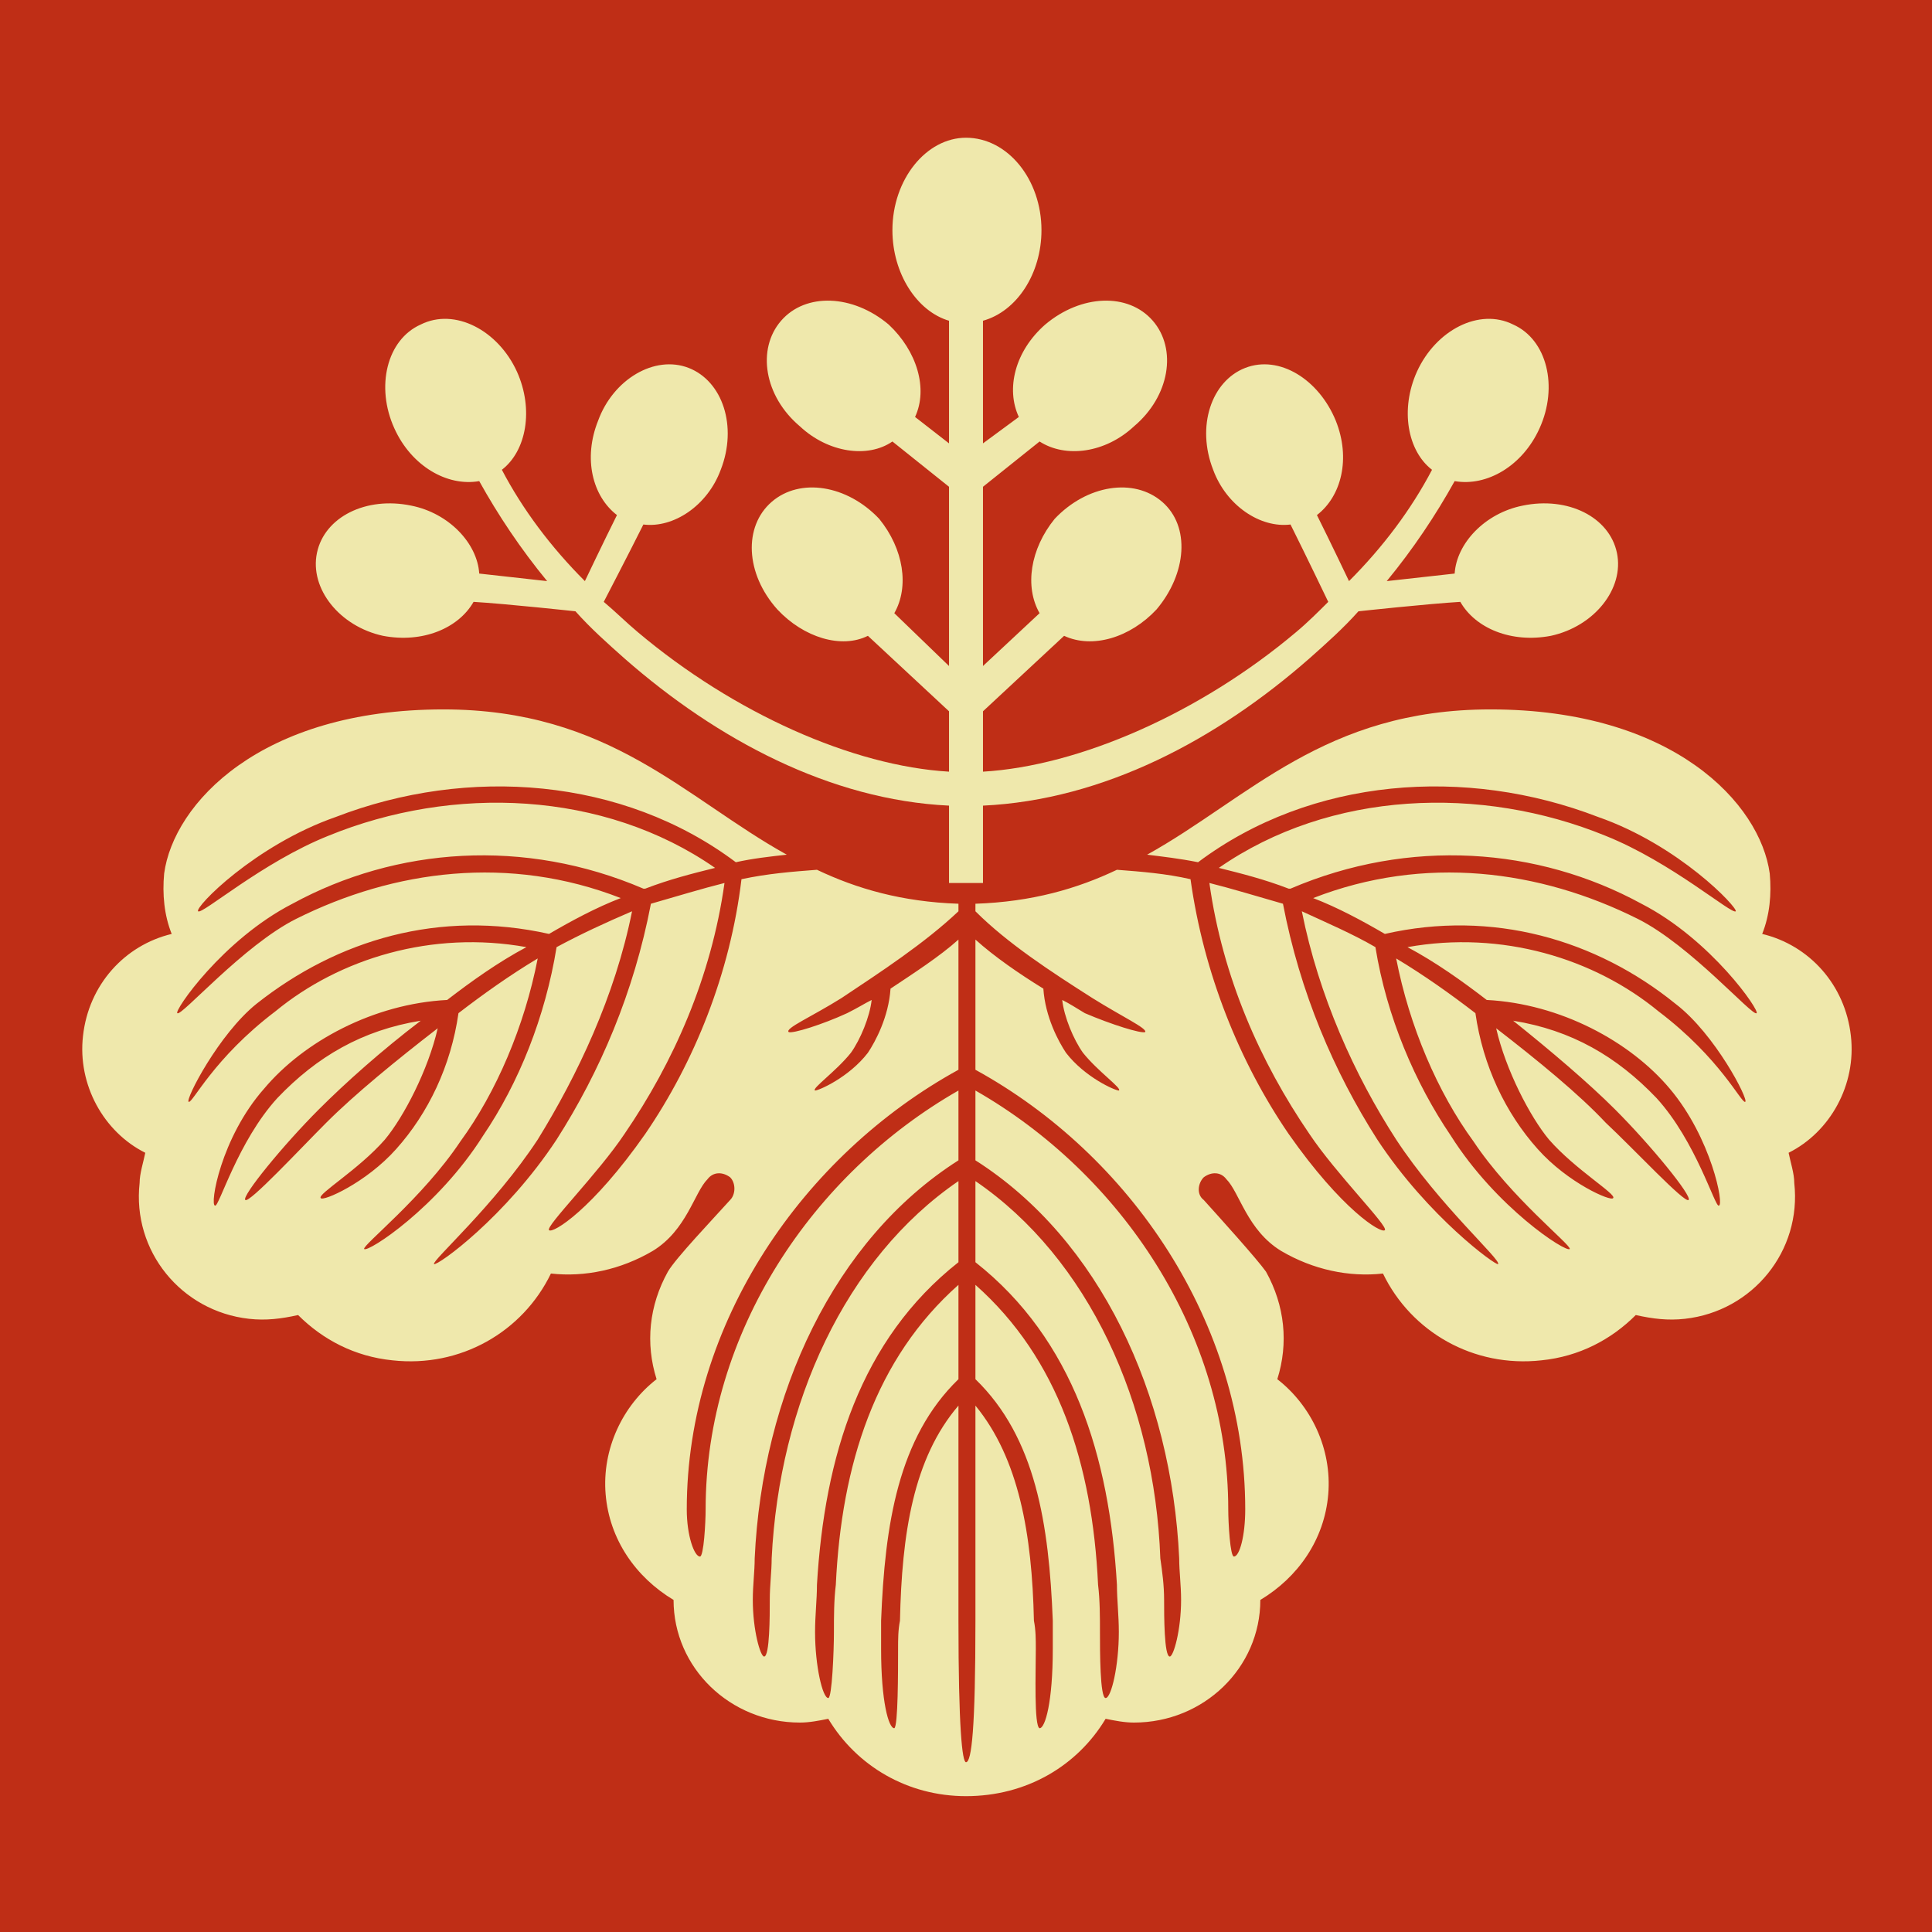 <svg viewBox="0 0 1024 1024"  xmlns="http://www.w3.org/2000/svg">
<defs>
 <g id="asset1207" desc="Hakko Daiodo (CC-BY equivalent)/Kajinoha/Kajinoha Kiri">
  <path d="M517 479 C547 478 571 471 592 461 C605 462 618 463 631 466 C638 516 657 563 683 601 C711 641 732 654 734 652 C736 650 708 622 694 601 C668 563 648 518 641 468 C653 471 666 475 680 479 C680 479 680 479 680 479 C689 526 707 568 730 604 C757 645 793 671 794 670 C796 668 763 639 740 604 C718 570 699 528 690 483 C703 489 717 495 729 502 C735 539 750 574 769 602 C793 640 830 664 832 662 C833 660 801 635 781 605 C762 579 747 544 740 508 C755 517 769 527 782 537 C786 565 798 590 815 609 C831 627 854 637 855 635 C857 633 835 620 821 604 C811 592 798 567 793 545 C815 562 837 580 851 595 C866 609 893 638 895 636 C897 634 875 607 856 588 C842 574 822 557 802 541 C833 546 857 560 878 582 C899 605 909 640 911 639 C914 639 907 603 885 577 C864 552 827 532 788 530 C775 520 761 510 746 502 C796 493 845 508 879 536 C912 561 923 585 925 584 C927 583 909 548 888 532 C846 498 791 482 734 495 C722 488 709 481 696 476 C755 453 816 461 868 487 C896 501 929 539 931 537 C933 536 907 498 870 479 C815 449 747 444 684 471 C684 471 683 471 683 471 C670 466 658 463 646 460 C705 419 785 416 851 443 C886 457 918 485 920 483 C921 481 890 448 847 433 C777 406 695 412 635 457 C625 455 616 454 608 453 C662 423 702 376 790 376 C887 376 933 426 938 463 C939 474 938 485 934 495 C959 501 978 522 981 549 C984 575 970 600 948 611 C949 616 951 622 951 627 C955 663 929 695 893 699 C884 700 876 699 867 697 C854 710 837 719 817 721 C781 725 748 706 733 675 C715 677 696 673 679 663 C661 652 657 632 650 625 C647 621 642 621 638 624 C635 627 634 633 638 636 C647 646 666 667 671 674 C681 692 683 712 677 731 C695 745 706 768 704 792 C702 816 688 836 668 848 C668 884 638 913 601 913 C596 913 591 912 586 911 L586 911 C571 936 544 952 512 952 C481 952 454 936 439 911 L439 911 C434 912 429 913 424 913 C387 913 357 884 357 848 C337 836 323 816 321 792 C319 768 330 745 348 731 C342 712 344 692 354 674 C358 667 378 646 387 636 C390 633 390 627 387 624 C383 621 378 621 375 625 C368 632 364 652 346 663 C329 673 310 677 292 675 C277 706 244 725 208 721 C188 719 171 710 158 697 C149 699 141 700 132 699 C96 695 70 663 74 627 C74 622 76 616 77 611 C55 600 41 575 44 549 C47 522 66 501 91 495 C87 485 86 474 87 463 C92 426 138 376 235 376 C323 376 363 423 417 453 C408 454 399 455 390 457 C330 412 248 406 178 433 C135 448 103 481 105 483 C107 485 139 457 174 443 C240 416 320 419 379 460 C367 463 355 466 342 471 C342 471 341 471 341 471 C278 444 210 449 155 479 C118 498 92 536 94 537 C96 539 129 501 157 487 C209 461 270 453 329 476 C316 481 303 488 291 495 C233 482 179 498 136 532 C116 548 98 583 100 584 C102 585 113 561 146 536 C180 508 229 493 279 502 C264 510 250 520 237 530 C198 532 161 552 140 577 C117 603 111 639 114 639 C116 640 126 605 147 582 C168 560 192 546 223 541 C202 557 183 574 169 588 C150 607 128 634 130 636 C132 638 159 609 173 595 C188 580 210 562 232 545 C227 567 214 592 204 604 C190 620 168 633 170 635 C171 637 194 627 210 609 C227 590 239 565 243 537 C256 527 270 517 285 508 C278 544 263 579 244 605 C224 635 192 660 193 662 C195 664 232 640 256 602 C275 574 289 539 295 502 C308 495 321 489 335 483 C326 528 306 570 285 604 C262 639 229 668 230 670 C232 671 268 645 295 604 C318 568 336 526 345 479 C345 479 345 479 345 479 C359 475 372 471 384 468 C377 518 357 563 331 601 C317 622 289 650 291 652 C293 654 314 641 342 601 C368 563 387 516 393 466 C407 463 420 462 433 461 C454 471 478 478 508 479 L508 483 C490 500 467 515 446 529 C430 539 416 545 418 547 C420 548 436 543 449 537 C455 534 458 532 462 530 C461 539 456 551 451 558 C443 568 430 577 432 578 C434 578 450 571 460 558 C464 552 471 539 472 524 C484 516 498 507 508 498 L508 567 C426 612 364 701 364 800 C364 814 368 825 371 825 C373 825 374 807 374 800 C374 706 431 622 508 578 L508 615 C442 657 404 739 400 826 C400 833 399 840 399 848 C399 864 403 878 405 878 C408 878 408 856 408 848 C408 840 409 833 409 826 C413 744 448 667 508 626 L508 669 C456 710 437 772 433 840 C433 848 432 856 432 865 C432 883 436 900 439 900 C441 900 442 875 442 865 C442 857 442 848 443 840 C446 776 464 720 508 681 L508 731 C476 762 469 808 467 859 C467 864 467 869 467 874 C467 902 471 916 474 916 C476 915 476 886 476 874 C476 869 476 864 477 859 C478 813 484 773 508 745 L508 859 C508 916 510 934 512 934 C515 934 517 916 517 859 L517 745 C540 773 547 813 548 859 C549 864 549 869 549 874 C549 886 548 915 551 916 C554 916 558 902 558 874 C558 869 558 864 558 859 C556 808 549 762 517 731 L517 681 C561 720 579 776 582 840 C583 848 583 857 583 865 C583 875 583 900 586 900 C589 900 593 883 593 865 C593 856 592 848 592 840 C588 772 569 710 517 669 L517 626 C577 667 612 744 615 826 C616 833 617 840 617 848 C617 856 617 878 620 878 C622 878 626 864 626 848 C626 840 625 833 625 826 C621 739 583 657 517 615 L517 578 C594 622 651 706 651 800 C651 807 652 825 654 825 C657 825 660 814 660 800 C660 701 599 612 517 567 L517 498 C527 507 540 516 553 524 C554 539 561 552 565 558 C575 571 591 578 593 578 C595 577 582 568 574 558 C569 551 564 539 563 530 C567 532 570 534 575 537 C589 543 605 548 607 547 C608 545 595 539 579 529 C557 515 534 500 517 483 Z" />
  <path d="M857 293 C853 274 831 263 807 268 C787 272 772 288 771 304 L735 308 C749 291 761 273 771 255 C788 258 807 247 816 227 C826 205 820 180 802 172 C784 163 761 175 751 197 C742 217 746 239 759 249 C748 270 733 290 715 308 C715 308 705 287 698 273 C711 263 716 243 708 223 C699 201 678 188 660 195 C642 202 634 226 643 249 C650 268 668 280 684 278 C692 294 704 319 704 319 C699 324 693 330 687 335 C636 378 572 406 521 409 L521 377 L564 337 C579 344 599 338 613 323 C629 304 631 279 616 266 C601 253 576 257 559 275 C546 291 543 311 551 325 L521 353 L521 258 L551 234 C565 243 586 240 601 226 C620 210 624 185 611 170 C598 155 573 156 554 172 C538 186 533 206 540 221 L521 235 L521 170 C539 165 552 145 552 122 C552 95 534 73 512 73 C491 73 473 95 473 122 C473 145 486 165 503 170 L503 235 L485 221 C492 206 486 186 471 172 C452 156 427 155 414 170 C401 185 405 210 424 226 C439 240 460 243 473 234 L503 258 L503 353 L474 325 C482 311 479 291 466 275 C449 257 424 253 409 266 C394 279 395 304 412 323 C426 338 446 344 460 337 L503 377 L503 409 C452 406 389 378 338 335 C332 330 326 324 320 319 C320 319 333 294 341 278 C357 280 375 268 382 249 C391 226 383 202 365 195 C347 188 325 201 317 223 C309 243 314 263 327 273 C320 287 310 308 310 308 C292 290 277 270 266 249 C279 239 283 217 274 197 C264 175 241 163 223 172 C205 180 199 205 209 227 C218 247 237 258 254 255 C264 273 276 291 290 308 L254 304 C253 288 238 272 218 268 C194 263 172 274 168 293 C164 312 180 332 203 337 C224 341 243 333 251 319 C268 320 305 324 305 324 C313 333 322 341 331 349 C380 392 440 424 503 427 L503 468 C506 468 509 468 512 468 C515 468 518 468 521 468 L521 427 C585 424 645 392 694 349 C703 341 712 333 720 324 C720 324 757 320 774 319 C782 333 801 341 822 337 C845 332 861 312 857 293 " />
 </g>
</defs>
 <rect x="0" y="0" width="100%" height="100%" fill="#BF2E16" />
 <use href="#asset1207" fill="#EFE8AC" />
</svg>
